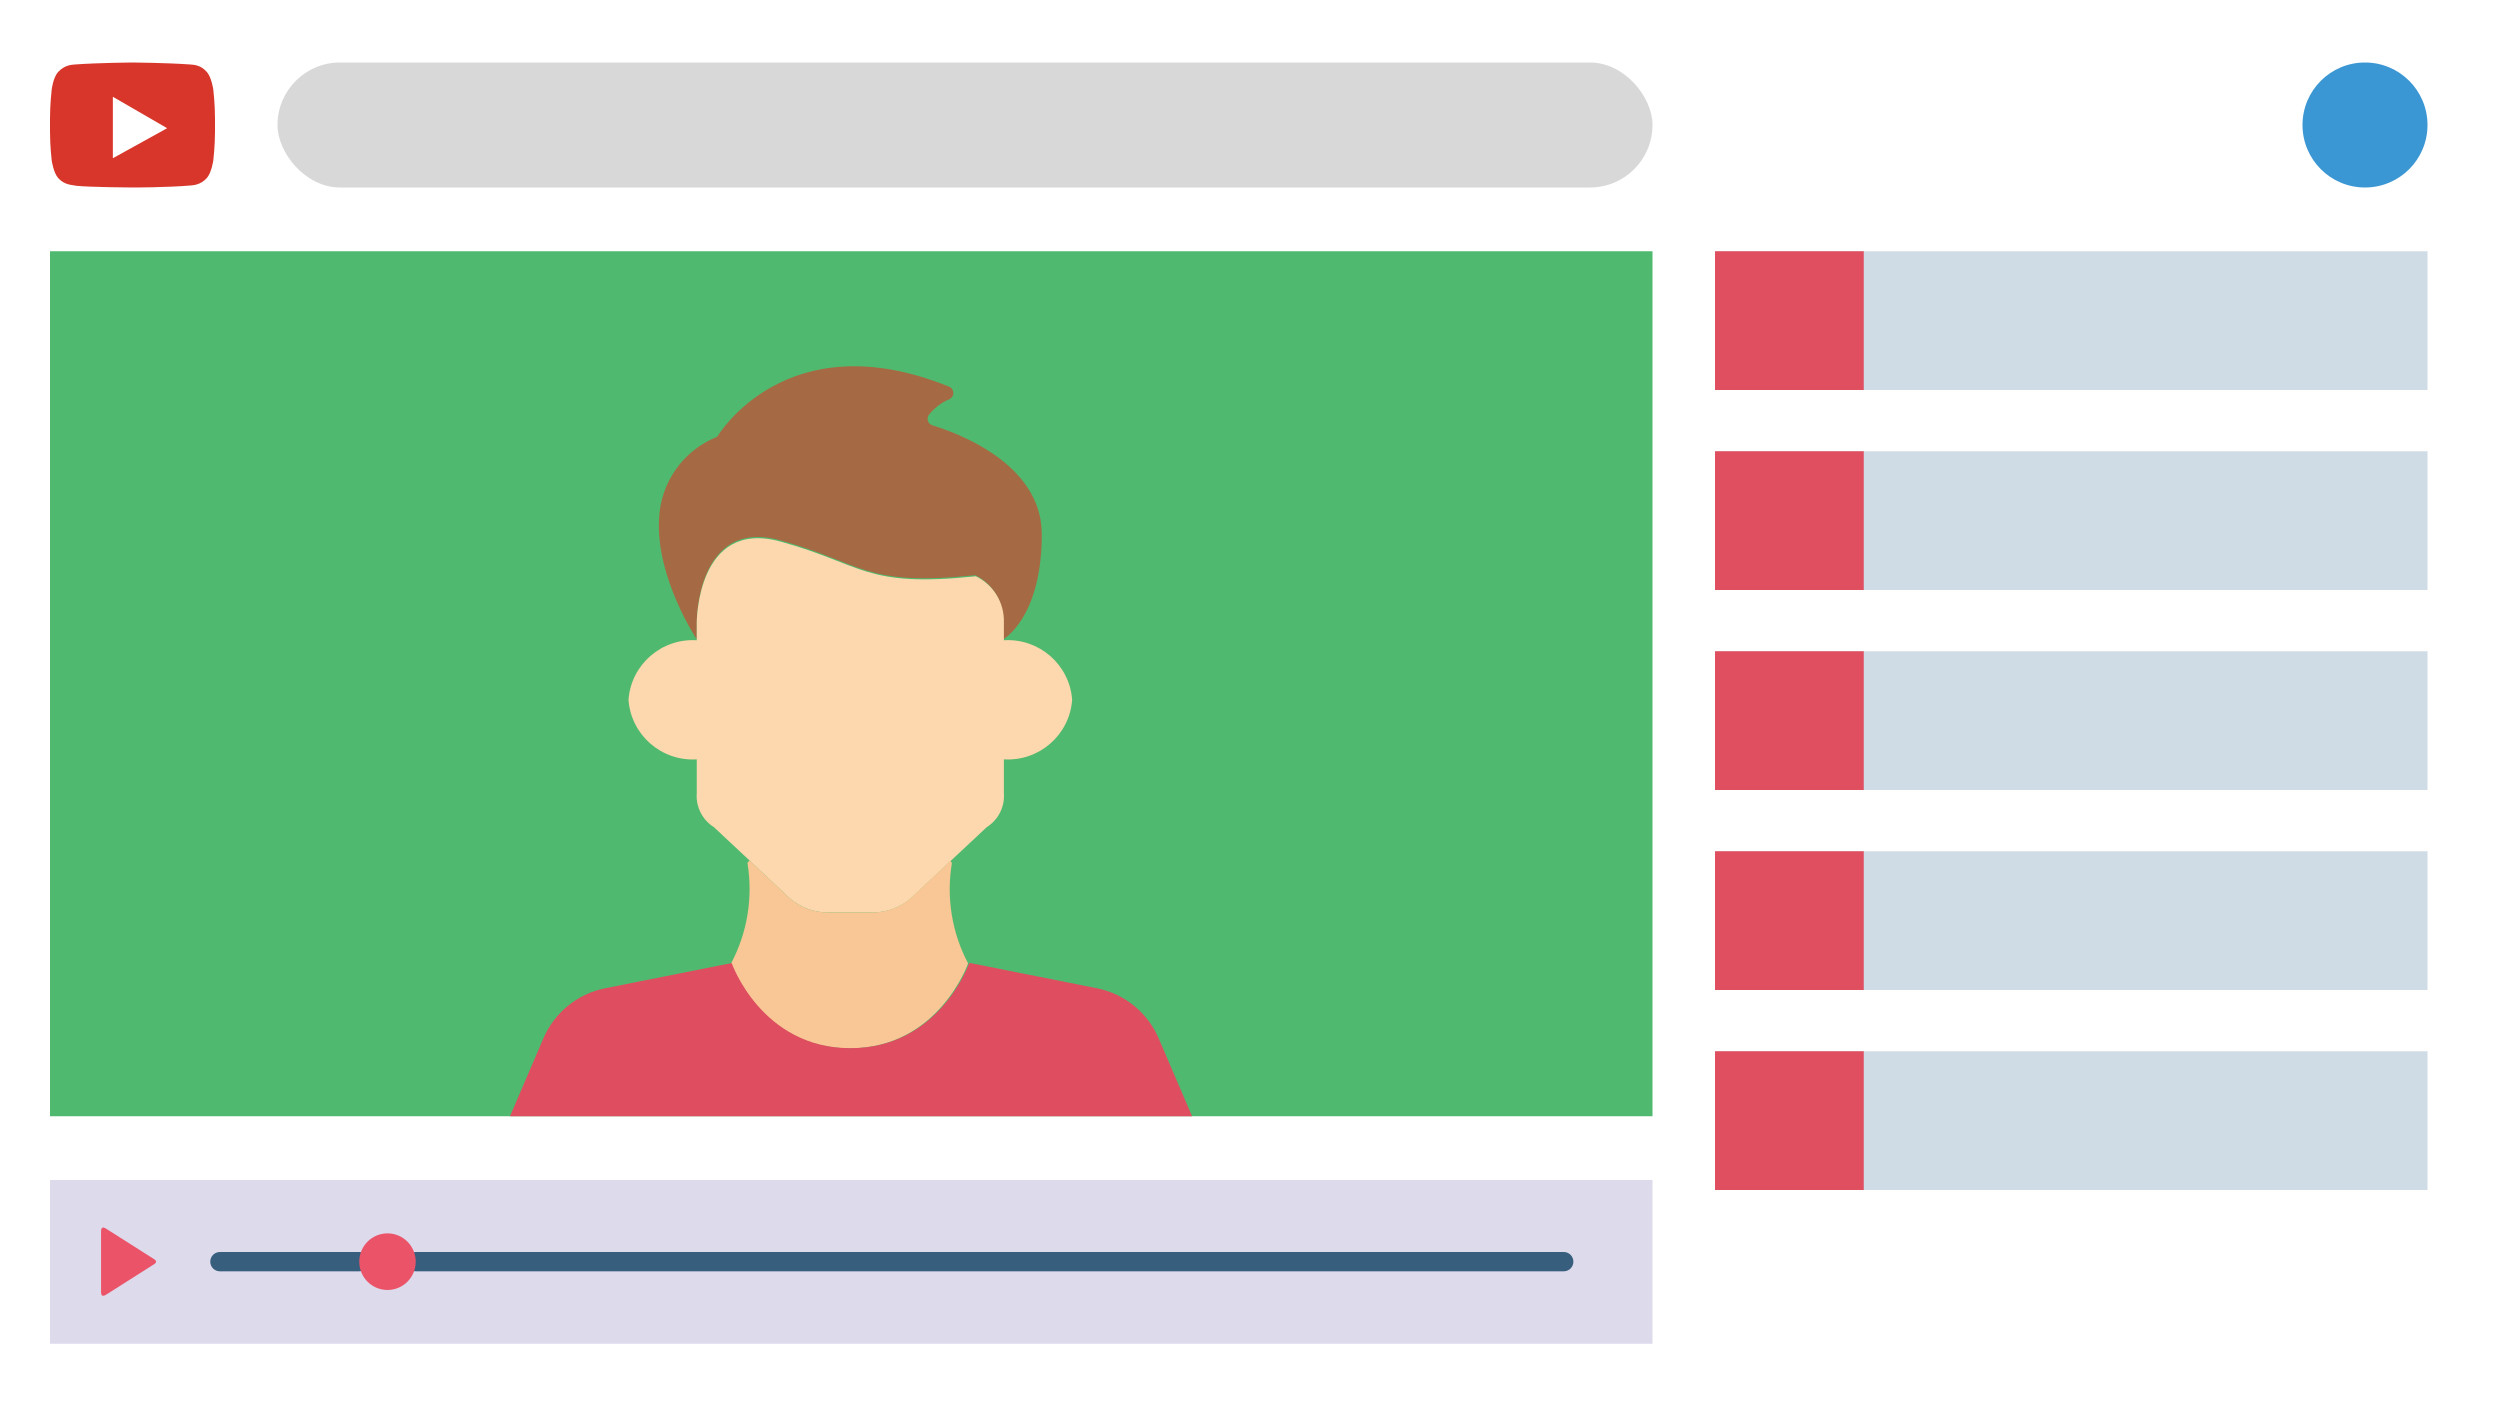 <?xml version="1.0" encoding="utf-8"?>
<svg xmlns="http://www.w3.org/2000/svg" height="1125px" version="1.1" viewBox="0 0 2000 1125" width="2000px">
  <title>Artboard</title>
  <g fill="none" fill-rule="evenodd" id="Artboard" stroke="none" stroke-width="1">
    <rect fill="#FFFFFF" height="1125" width="2000" x="0" y="0"/>
    <rect height="1125" id="Rectangle" width="2000" x="0" y="0"/>
    <g fill-rule="nonzero" id="Group-2" transform="translate(1372, 201)">
      <g id="Group">
        <polygon fill="#CFDCE5" id="Path" points="0 0 570 0 570 111 0 111"/>
        <polygon fill="#E04F5F" id="Path" points="0 0 119 0 119 111 0 111"/>
      </g>
      <g id="Group" transform="translate(0, 160)">
        <polygon fill="#CFDCE5" id="Path" points="0 0 570 0 570 111 0 111"/>
        <polygon fill="#E04F5F" id="Path" points="0 0 119 0 119 111 0 111"/>
      </g>
      <g id="Group" transform="translate(0, 320)">
        <polygon fill="#CFDCE5" id="Path" points="0 0 570 0 570 111 0 111"/>
        <polygon fill="#E04F5F" id="Path" points="0 0 119 0 119 111 0 111"/>
      </g>
      <g id="Group" transform="translate(0, 480)">
        <polygon fill="#CFDCE5" id="Path" points="0 0 570 0 570 111 0 111"/>
        <polygon fill="#E04F5F" id="Path" points="0 0 119 0 119 111 0 111"/>
      </g>
      <g id="Group" transform="translate(0, 640)">
        <polygon fill="#CFDCE5" id="Path" points="0 0 570 0 570 111 0 111"/>
        <polygon fill="#E04F5F" id="Path" points="0 0 119 0 119 111 0 111"/>
      </g>
    </g>
    <g id="Group-4" transform="translate(40, 944)">
      <rect fill="#DDDAEC" height="131" id="Rectangle" width="1282" x="0" y="0"/>
      <path d="M83.578,63.517 L44.977,38.987 C42.095,37.147 40.843,38.053 40.843,41.119 L40.843,65.357 L40.843,89.566 C40.843,92.632 42.095,93.538 44.977,91.698 L83.578,67.168 C84.423,66.613 84.83,65.971 84.83,65.357 C84.83,64.714 84.423,64.072 83.578,63.517 L83.578,63.517 Z" fill="#EB5468" fill-rule="nonzero" id="Path"/>
      <path d="M449.011,73.054 L292.568,73.054 C288.313,73.054 284.866,69.595 284.866,65.328 C284.866,61.061 288.314,57.602 292.568,57.602 L1211.012,57.602 C1215.267,57.602 1218.714,61.061 1218.714,65.328 C1218.714,69.594 1215.266,73.054 1211.011,73.054 L449.011,73.054 Z" fill="#375E7D" fill-rule="nonzero" id="Path"/>
      <path d="M247.416,73.054 L135.92,73.054 C131.665,73.054 128.218,69.595 128.218,65.328 C128.218,61.061 131.666,57.602 135.92,57.602 L247.416,57.602 C251.671,57.602 255.118,61.061 255.118,65.328 C255.118,69.594 251.671,73.054 247.416,73.054 Z" fill="#375E7D" fill-rule="nonzero" id="Path"/>
      <path d="M270.007,42.695 C257.518,42.695 247.416,52.828 247.416,65.327 C247.416,77.855 257.518,87.988 270.007,87.988 C282.467,87.988 292.568,77.855 292.568,65.327 C292.568,52.828 282.467,42.695 270.007,42.695 Z" fill="#EB5468" fill-rule="nonzero" id="Path"/>
    </g>
    <rect fill="#4FBA6F" fill-rule="nonzero" height="692" id="Rectangle" width="1282" x="40" y="201"/>
    <g fill-rule="nonzero" id="Group-2" transform="translate(408, 293)">
      <path d="M425.434,134.511 C425.434,201.427 394.524,218.497 394.524,218.497 L394.524,204.295 C395.029,188.581 386.284,174.036 372.192,167.149 C283.139,176.436 283.139,157.863 216.28,139.291 C149.422,120.718 149.422,204.295 149.422,204.295 L149.422,218.497 C149.422,218.497 116.878,169.608 119.193,122.903 C120.101,93.403 138.403,67.267 165.762,56.397 C165.762,56.397 220.502,-36.603 351.086,16.247 C353.232,17.013 354.676,19.037 354.706,21.321 C354.737,23.605 353.347,25.667 351.222,26.49 C344.994,29.162 339.521,33.337 335.291,38.644 C334.119,40.106 333.776,42.068 334.384,43.842 C334.993,45.617 336.466,46.954 338.286,47.384 C358.711,53.666 416.174,75.379 424.48,122.903 C425.079,126.744 425.398,130.623 425.434,134.511 Z" fill="#A56A43" id="Shape"/>
      <path d="M449.711,266.846 C447.691,294.97 423.332,316.224 395.109,314.488 L395.109,341.575 C395.928,352.426 390.679,362.843 381.458,368.663 L352.519,395.75 L321.123,425.288 C312.541,432.866 301.463,437.032 290,436.994 L254.509,436.994 C243.045,437.032 231.968,432.866 223.386,425.288 L191.58,395.342 L163.05,368.663 C153.83,362.843 148.58,352.426 149.4,341.575 L149.4,314.488 C121.177,316.224 96.818,294.97 94.798,266.846 C96.818,238.722 121.177,217.468 149.4,219.205 L149.4,205.049 C149.4,205.049 149.4,121.744 216.424,140.257 C283.448,158.769 283.448,177.281 372.722,168.025 C386.849,174.889 395.615,189.387 395.109,205.049 L395.109,219.205 C423.332,217.468 447.691,238.722 449.711,266.846 Z" fill="#FDD7AD" id="Shape"/>
      <path d="M366.474,477.722 C366.474,477.722 342.792,545.665 271.744,545.665 C200.697,545.665 176.879,477.722 176.879,477.722 C189.937,453.059 194.527,424.798 189.945,397.278 L191.714,395.376 L223.427,425.27 C231.984,432.835 243.029,436.995 254.459,436.957 L289.846,436.957 C301.276,436.995 312.321,432.835 320.879,425.27 L352.183,395.783 L353.544,397.278 C348.893,424.783 353.437,453.051 366.474,477.722 L366.474,477.722 Z" fill="#F9C795" id="Shape"/>
      <path d="M545.665,600 L0,600 L26.738,537.639 C35.594,516.996 54.061,502.026 76.12,497.608 L177.341,477.457 C177.341,477.457 201.077,545.536 272.423,545.536 C343.769,545.536 367.369,477.457 367.369,477.457 L368.324,477.457 L469.545,497.608 C491.603,502.026 510.071,516.996 518.927,537.639 L545.665,600 Z" fill="#DF4D60" id="Shape"/>
    </g>
    <g fill-rule="nonzero" id="Group" transform="translate(40, 50)">
      <path d="M130.634,21.591 C130.634,21.591 129.269,11.818 125.4,7.5 C120.393,1.818 114.703,1.818 112.2,1.591 C93.766,0.227 66,0 66,0 L66,0 C66,0 38.234,0.227 19.8,1.591 C17.297,1.818 11.607,2.045 6.6,7.5 C2.503,11.818 1.366,21.591 1.366,21.591 C1.366,21.591 0,33.182 0,44.773 L0,55.455 C0,67.046 1.366,78.409 1.366,78.409 C1.366,78.409 2.731,88.182 6.6,92.5 C11.607,98.182 18.207,97.955 21.166,98.637 C31.634,99.773 66,100 66,100 C66,100 93.766,100 112.2,98.409 C114.703,98.182 120.393,97.955 125.4,92.5 C129.269,88.182 130.634,78.409 130.634,78.409 C130.634,78.409 132,66.818 132,55.454 L132,44.773 C132,33.182 130.634,21.591 130.634,21.591" fill="#D8362A" id="Path"/>
      <polygon fill="#FFFFFF" id="Path" points="50.286 27.429 50.286 76.571 93.714 52.566"/>
    </g>
    <rect fill="#D8D8D8" fill-rule="nonzero" height="100" id="Rectangle" rx="50" width="1100" x="222" y="50"/>
    <circle cx="1892" cy="100" fill="#3B97D3" fill-rule="nonzero" id="Oval" r="50"/>
  </g>
</svg>